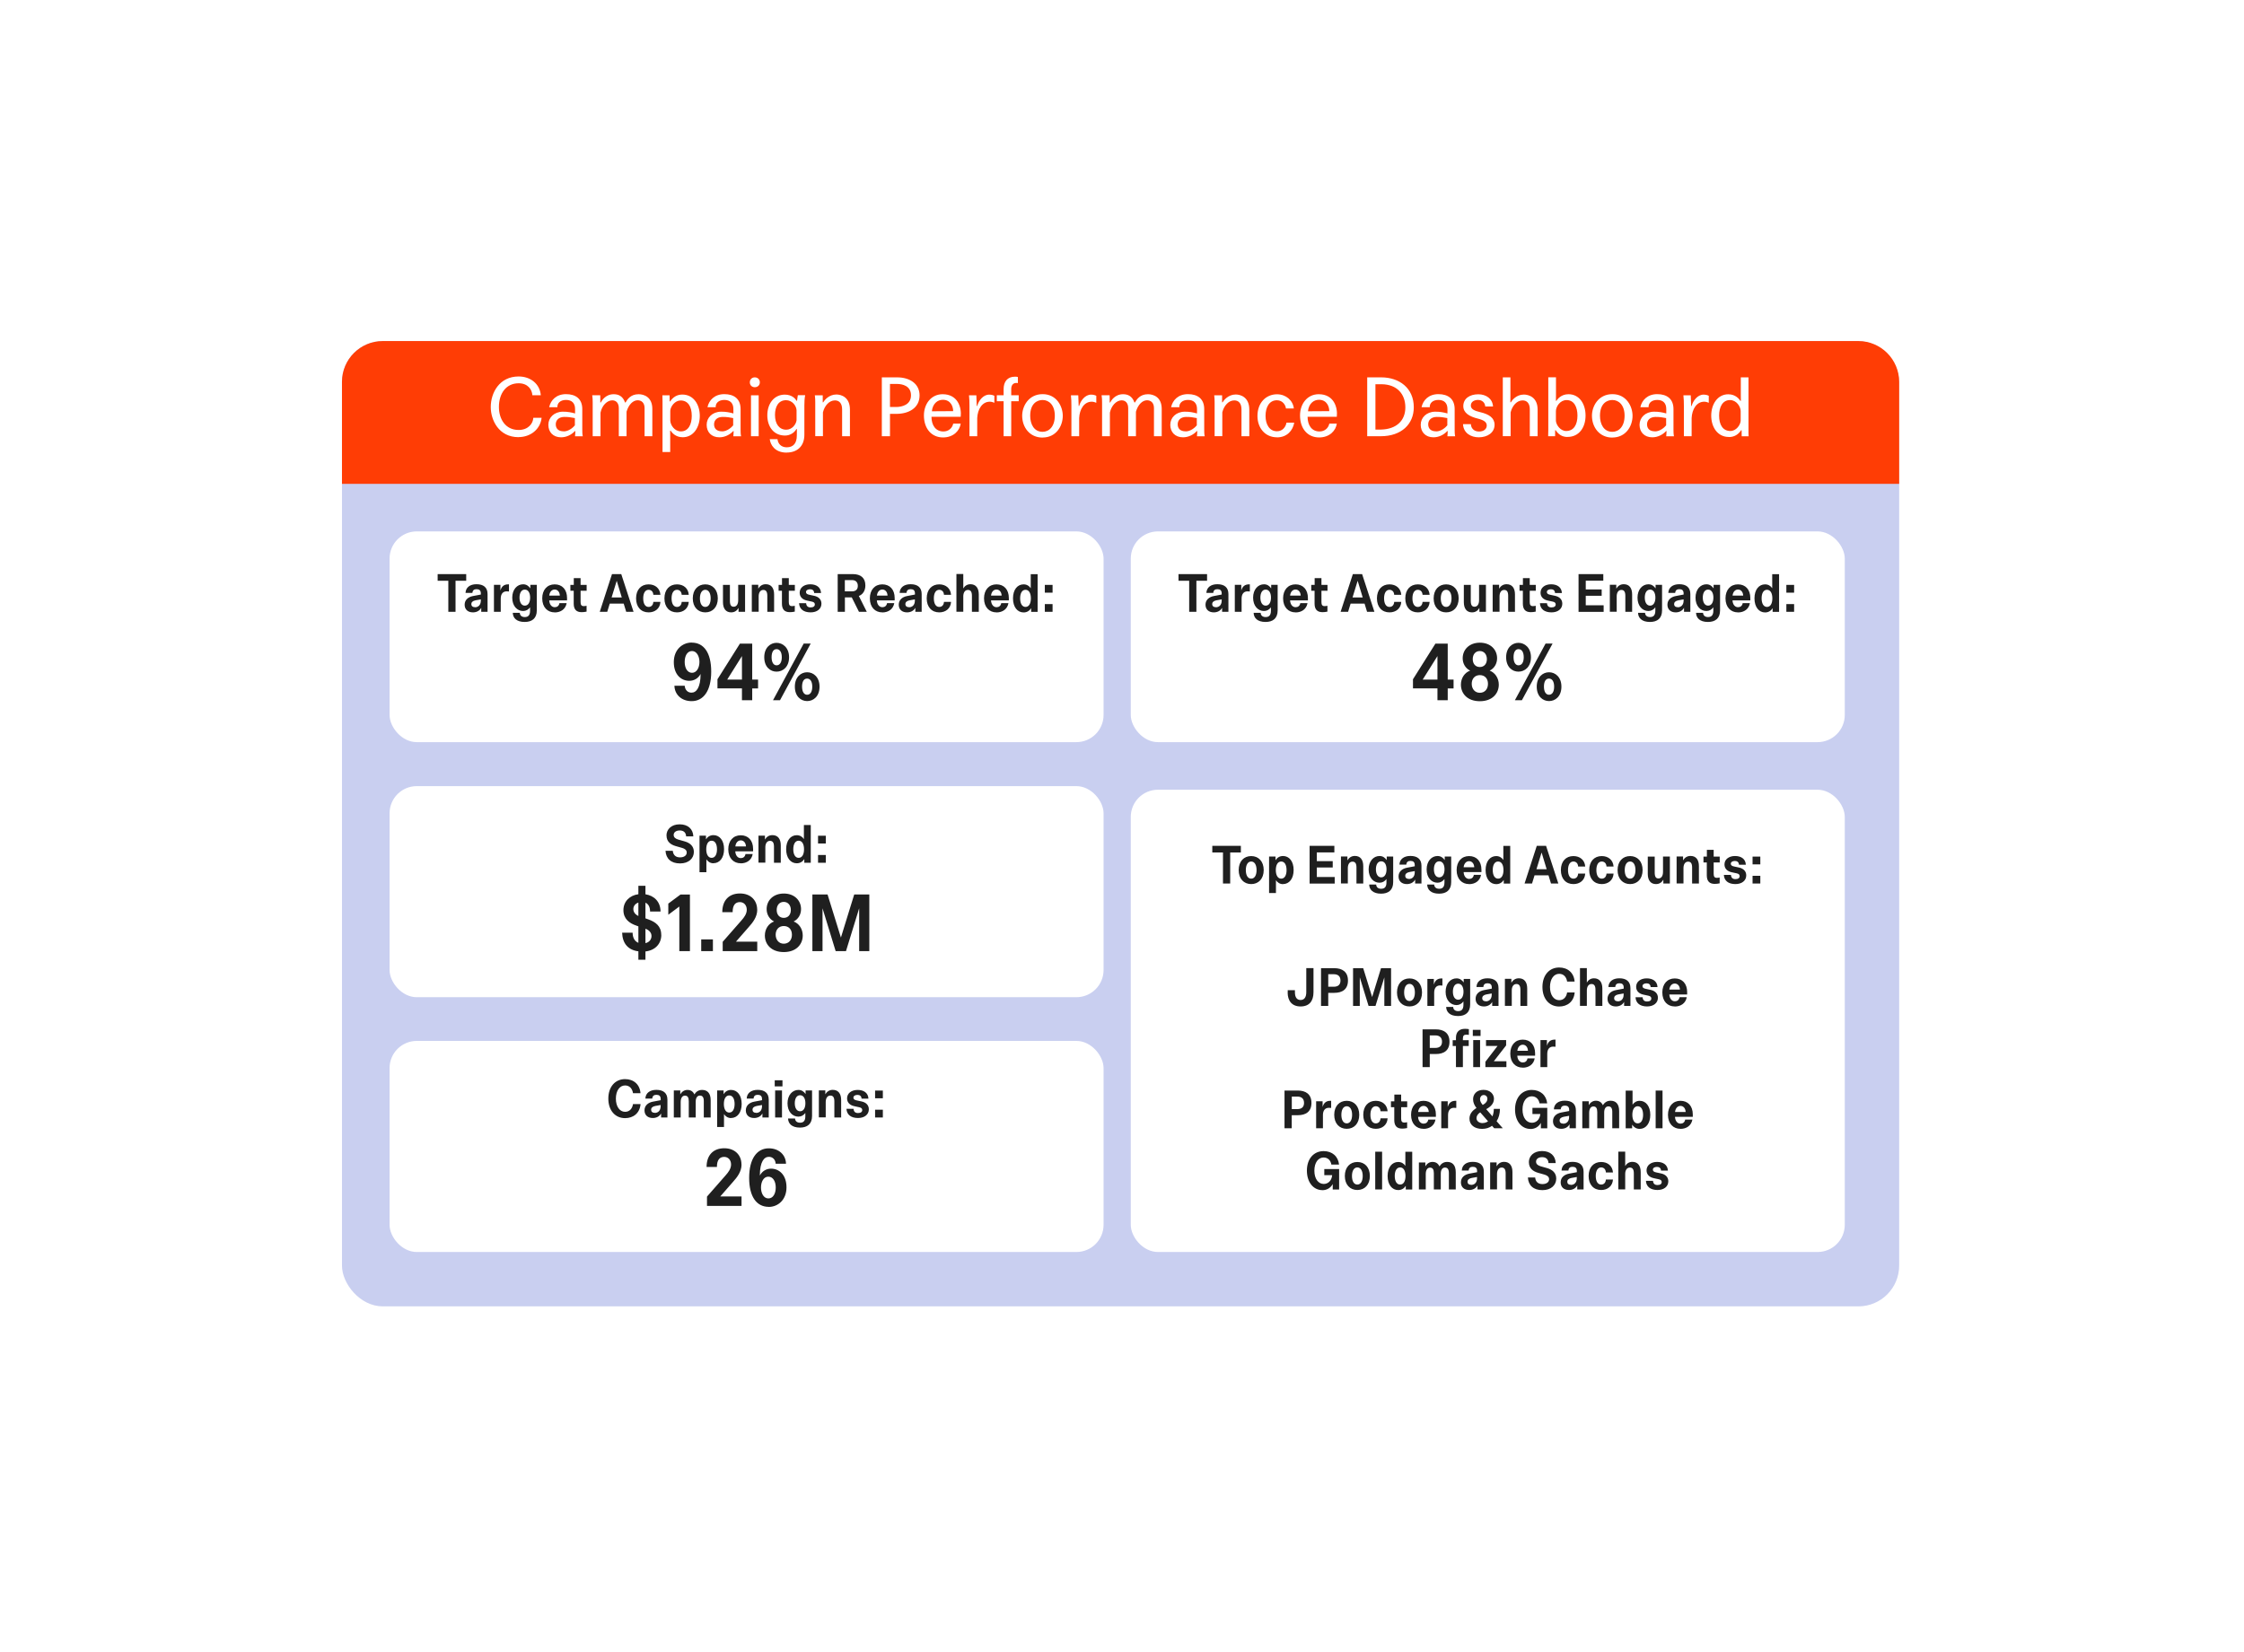 <?xml version="1.0" encoding="UTF-8"?>
<svg id="Layer_1" data-name="Layer 1" xmlns="http://www.w3.org/2000/svg" xmlns:xlink="http://www.w3.org/1999/xlink" viewBox="0 0 330 243">
  <defs>
    <style>
      .cls-1, .cls-2 {
        fill: #fff;
      }

      .cls-3 {
        fill: #c9cff0;
      }

      .cls-4 {
        fill: #1f1f1f;
      }

      .cls-2 {
        filter: url(#drop-shadow-1);
      }

      .cls-5 {
        fill: #ff3d05;
      }
    </style>
    <filter id="drop-shadow-1" x="0" y="0" width="330" height="243" filterUnits="userSpaceOnUse">
      <feOffset dx="0" dy="0"/>
      <feGaussianBlur result="blur" stdDeviation="10"/>
      <feFlood flood-color="#000" flood-opacity=".15"/>
      <feComposite in2="blur" operator="in"/>
      <feComposite in="SourceGraphic"/>
    </filter>
  </defs>
  <path class="cls-2" d="M30.29,46.17c0-8.84,7.16-16,16-16h237c8.84,0,16,7.16,16,16v150c0,8.84-7.16,16-16,16H46.29c-8.84,0-16-7.16-16-16V46.17Z"/>
  <rect class="cls-3" x="50.29" y="50.17" width="229" height="142" rx="6" ry="6"/>
  <path class="cls-5" d="M50.29,56.17c0-3.31,2.69-6,6-6h217c3.31,0,6,2.69,6,6v15H50.29v-15Z"/>
  <rect class="cls-1" x="57.29" y="78.17" width="105" height="31" rx="4" ry="4"/>
  <path class="cls-4" d="M68.56,84.45v.98h-1.57v4.57h-1.06v-4.57h-1.57v-.98h4.19ZM71.7,90h-.93v-.59c-.26.48-.74.67-1.22.67-.74,0-1.22-.42-1.22-1.13s.54-1.14,1.22-1.27l1.16-.22v-.17c0-.46-.24-.62-.64-.62-.36,0-.57.17-.6.55h-1.01c.03-.81.66-1.28,1.61-1.28,1.02,0,1.63.46,1.63,1.45v2.6ZM69.85,89.33c.45,0,.86-.3.86-.98v-.18l-.79.14c-.42.08-.61.3-.61.55,0,.28.2.46.54.46ZM73.65,90h-1.01v-3.97h.95v.84c.19-.66.58-.91,1.15-.91h.11v1.05c-.12-.02-.22-.02-.35-.02-.53,0-.86.38-.86,1.06v1.94ZM76.94,89.88c-.9,0-1.61-.75-1.61-1.96s.72-1.97,1.6-1.97c.49,0,.81.25,1.06.6v-.52h.95v3.76c0,1.17-.7,1.7-1.78,1.7-1.21,0-1.73-.6-1.75-1.34h1.03c.02.41.31.62.73.62.46,0,.78-.22.78-.93v-.5c-.25.34-.6.54-1.02.54ZM77.18,89.09c.52,0,.78-.51.78-1.18s-.26-1.18-.78-1.18-.78.51-.78,1.18.27,1.18.78,1.18ZM81.56,90.08c-1.02,0-1.82-.73-1.82-2.06,0-1.25.73-2.06,1.83-2.06s1.82.75,1.82,2.02c0,.03,0,.21,0,.34h-2.62c.03.58.34,1,.81,1,.34,0,.62-.18.69-.6h1.06c-.15.88-.86,1.37-1.76,1.37ZM81.57,86.72c-.42,0-.74.34-.8.89h1.56c-.02-.54-.34-.89-.76-.89ZM85.52,90.05c-.75,0-1.15-.4-1.15-1.25v-1.9h-.49v-.86h.5v-1h1v1h.89v.86h-.89v1.66c0,.41.12.6.46.6.14,0,.3-.02.42-.05v.86c-.23.06-.54.08-.74.08ZM92.09,90l-.37-1.21h-2.05l-.37,1.21h-1.1l1.8-5.55h1.36l1.81,5.55h-1.09ZM90.69,85.45l-.75,2.44h1.5l-.74-2.44ZM95.38,90.08c-1.1,0-1.84-.78-1.84-2.06s.74-2.06,1.84-2.06c.96,0,1.67.57,1.74,1.54h-1.04c-.03-.51-.34-.74-.7-.74-.49,0-.79.47-.79,1.26s.3,1.26.79,1.26c.36,0,.66-.22.7-.74h1.04c-.06.97-.78,1.54-1.74,1.54ZM99.55,90.08c-1.1,0-1.84-.78-1.84-2.06s.74-2.06,1.84-2.06c.96,0,1.67.57,1.74,1.54h-1.04c-.03-.51-.34-.74-.7-.74-.49,0-.79.47-.79,1.26s.3,1.26.79,1.26c.36,0,.66-.22.7-.74h1.04c-.06.97-.78,1.54-1.74,1.54ZM103.72,90.08c-1.08,0-1.84-.78-1.84-2.06s.76-2.06,1.84-2.06,1.84.78,1.84,2.06-.76,2.06-1.84,2.06ZM103.72,89.28c.51,0,.79-.52.79-1.26s-.28-1.26-.79-1.26-.79.52-.79,1.26.27,1.26.79,1.26ZM109.57,90h-.96v-.57c-.22.38-.56.65-1.09.65-.79,0-1.2-.58-1.2-1.5v-2.54h1.02v2.34c0,.63.18.87.55.87.46,0,.67-.42.67-.97v-2.25h1.01v3.97ZM113.85,90h-1.01v-2.36c0-.61-.2-.86-.59-.86-.46,0-.68.43-.68.94v2.27h-1.01v-3.97h.95v.57c.23-.38.58-.65,1.1-.65.82,0,1.23.58,1.23,1.5v2.54ZM116.14,90.05c-.75,0-1.15-.4-1.15-1.25v-1.9h-.49v-.86h.5v-1h1v1h.89v.86h-.89v1.66c0,.41.12.6.46.6.14,0,.3-.02.42-.05v.86c-.23.06-.54.08-.74.08ZM119.21,90.08c-1.06,0-1.66-.51-1.7-1.35h1.04c.03.41.24.62.66.62s.62-.18.62-.44c0-.22-.14-.35-.43-.41l-.74-.16c-.65-.14-1.06-.54-1.06-1.15,0-.76.66-1.24,1.55-1.24s1.55.42,1.59,1.28h-1.01c-.02-.38-.26-.55-.59-.55-.38,0-.61.17-.61.41,0,.22.17.34.48.4l.74.16c.64.14,1.05.54,1.05,1.15,0,.78-.65,1.28-1.59,1.28ZM123.19,90v-5.55h2.21c1.2,0,1.86.58,1.86,1.67,0,.78-.39,1.34-.96,1.55l1.17,2.33h-1.15l-1.06-2.12h-1.01v2.12h-1.06ZM126.15,86.19c0-.57-.33-.86-.87-.86h-1.04v1.66h1.04c.54,0,.87-.25.87-.81ZM129.74,90.08c-1.02,0-1.82-.73-1.82-2.06,0-1.25.73-2.06,1.83-2.06s1.82.75,1.82,2.02c0,.03,0,.21,0,.34h-2.62c.03.58.34,1,.81,1,.34,0,.62-.18.69-.6h1.06c-.15.88-.86,1.37-1.76,1.37ZM129.76,86.72c-.42,0-.74.34-.8.89h1.56c-.02-.54-.34-.89-.76-.89ZM135.54,90h-.93v-.59c-.26.48-.74.67-1.22.67-.74,0-1.22-.42-1.22-1.13s.54-1.14,1.22-1.27l1.16-.22v-.17c0-.46-.24-.62-.64-.62-.36,0-.57.17-.6.55h-1.01c.03-.81.66-1.28,1.61-1.28,1.02,0,1.63.46,1.63,1.45v2.6ZM133.68,89.33c.45,0,.86-.3.86-.98v-.18l-.79.14c-.42.08-.61.3-.61.55,0,.28.2.46.54.46ZM138.12,90.08c-1.1,0-1.84-.78-1.84-2.06s.74-2.06,1.84-2.06c.96,0,1.67.57,1.74,1.54h-1.04c-.03-.51-.34-.74-.7-.74-.49,0-.79.47-.79,1.26s.3,1.26.79,1.26c.36,0,.66-.22.7-.74h1.04c-.06.97-.78,1.54-1.74,1.54ZM143.94,90h-1.01v-2.36c0-.61-.2-.86-.59-.86-.46,0-.68.43-.68.94v2.27h-1.01v-5.55h1.01v2.12c.22-.38.58-.62,1.05-.62.81,0,1.23.58,1.23,1.5v2.54ZM146.53,90.08c-1.02,0-1.82-.73-1.82-2.06,0-1.25.73-2.06,1.83-2.06s1.82.75,1.82,2.02c0,.03,0,.21,0,.34h-2.62c.03.58.34,1,.81,1,.34,0,.62-.18.69-.6h1.06c-.15.88-.86,1.37-1.76,1.37ZM146.54,86.72c-.42,0-.74.34-.8.89h1.56c-.02-.54-.34-.89-.76-.89ZM150.53,90.09c-.9,0-1.56-.78-1.56-2.07s.66-2.06,1.56-2.06c.46,0,.82.22,1.05.57v-2.07h1.01v5.55h-.95v-.54c-.24.37-.61.62-1.1.62ZM150.81,89.28c.52,0,.79-.52.79-1.26s-.27-1.26-.79-1.26-.79.52-.79,1.26.28,1.26.79,1.26ZM153.65,90v-1.14h1.14v1.14h-1.14ZM153.65,87.18v-1.14h1.14v1.14h-1.14ZM101.72,94.53c1.78,0,2.87,1.48,2.87,4.27s-1.12,4.34-2.88,4.34c-1.49,0-2.5-.97-2.53-2.27h1.51c.05.65.47,1.02,1,1.02.72,0,1.33-.74,1.34-2.75-.35.66-.98,1.01-1.66,1.01-1.2,0-2.28-.91-2.28-2.75s1.26-2.88,2.63-2.88ZM101.77,95.77c-.71,0-1.08.72-1.08,1.6s.38,1.6,1.08,1.6,1.09-.78,1.09-1.6-.4-1.6-1.09-1.6ZM110.62,103h-1.51v-1.74h-3.6v-1.34l3.3-5.24h1.81v5.29h.86v1.3h-.86v1.74ZM109.11,99.97v-3.46l-2.17,3.46h2.17ZM114.71,103h-1.03l4.51-8.33h1.03l-4.51,8.33ZM113.47,96.68c0,.74.28,1.19.73,1.19.48,0,.77-.44.77-1.19s-.29-1.19-.77-1.19-.73.46-.73,1.19ZM116.04,96.68c0,1.43-.91,2.12-1.84,2.12s-1.81-.7-1.81-2.12.91-2.12,1.81-2.12,1.84.7,1.84,2.12ZM117.95,101.01c0,.74.29,1.19.74,1.19.48,0,.76-.44.76-1.19s-.28-1.19-.76-1.19-.74.44-.74,1.19ZM120.52,101.01c0,1.43-.9,2.12-1.82,2.12s-1.81-.7-1.81-2.12.9-2.12,1.81-2.12,1.82.7,1.82,2.12Z"/>
  <rect class="cls-1" x="166.29" y="78.17" width="105" height="31" rx="4" ry="4"/>
  <path class="cls-4" d="M177.51,84.45v.98h-1.57v4.57h-1.06v-4.57h-1.57v-.98h4.19ZM180.65,90h-.93v-.59c-.26.48-.74.67-1.22.67-.74,0-1.22-.42-1.22-1.13s.54-1.14,1.22-1.27l1.16-.22v-.17c0-.46-.24-.62-.64-.62-.36,0-.57.17-.6.55h-1.01c.03-.81.66-1.28,1.61-1.28,1.02,0,1.63.46,1.63,1.45v2.6ZM178.8,89.33c.45,0,.86-.3.86-.98v-.18l-.79.14c-.42.08-.61.3-.61.55,0,.28.2.46.54.46ZM182.6,90h-1.01v-3.97h.95v.84c.19-.66.58-.91,1.15-.91h.11v1.05c-.12-.02-.22-.02-.35-.02-.53,0-.86.38-.86,1.06v1.94ZM185.89,89.88c-.9,0-1.61-.75-1.61-1.96s.72-1.97,1.6-1.97c.49,0,.81.25,1.06.6v-.52h.95v3.76c0,1.17-.7,1.7-1.78,1.7-1.21,0-1.73-.6-1.75-1.34h1.03c.02.41.31.62.73.62.46,0,.78-.22.78-.93v-.5c-.25.34-.6.54-1.02.54ZM186.13,89.09c.52,0,.78-.51.78-1.18s-.26-1.18-.78-1.18-.78.51-.78,1.18.27,1.18.78,1.18ZM190.51,90.08c-1.02,0-1.82-.73-1.82-2.06,0-1.25.73-2.06,1.83-2.06s1.82.75,1.82,2.02c0,.03,0,.21,0,.34h-2.62c.03.58.34,1,.81,1,.34,0,.62-.18.69-.6h1.06c-.15.88-.86,1.37-1.76,1.37ZM190.52,86.72c-.42,0-.74.34-.8.89h1.56c-.02-.54-.34-.89-.76-.89ZM194.47,90.05c-.75,0-1.15-.4-1.15-1.25v-1.9h-.49v-.86h.5v-1h1v1h.89v.86h-.89v1.66c0,.41.12.6.46.6.14,0,.3-.02.42-.05v.86c-.23.06-.54.08-.74.08ZM201.04,90l-.37-1.21h-2.05l-.37,1.21h-1.1l1.8-5.55h1.36l1.81,5.55h-1.09ZM199.65,85.45l-.75,2.44h1.5l-.74-2.44ZM204.33,90.08c-1.1,0-1.84-.78-1.84-2.06s.74-2.06,1.84-2.06c.96,0,1.67.57,1.74,1.54h-1.04c-.03-.51-.34-.74-.7-.74-.49,0-.79.47-.79,1.26s.3,1.26.79,1.26c.36,0,.66-.22.7-.74h1.04c-.06.97-.78,1.54-1.74,1.54ZM208.5,90.08c-1.1,0-1.84-.78-1.84-2.06s.74-2.06,1.84-2.06c.96,0,1.67.57,1.74,1.54h-1.04c-.03-.51-.34-.74-.7-.74-.49,0-.79.47-.79,1.26s.3,1.26.79,1.26c.36,0,.66-.22.7-.74h1.04c-.06.97-.78,1.54-1.74,1.54ZM212.67,90.08c-1.08,0-1.84-.78-1.84-2.06s.76-2.06,1.84-2.06,1.84.78,1.84,2.06-.76,2.06-1.84,2.06ZM212.67,89.28c.51,0,.79-.52.79-1.26s-.28-1.26-.79-1.26-.79.52-.79,1.26.27,1.26.79,1.26ZM218.52,90h-.96v-.57c-.22.38-.56.65-1.09.65-.79,0-1.2-.58-1.2-1.5v-2.54h1.02v2.34c0,.63.18.87.55.87.46,0,.67-.42.67-.97v-2.25h1.01v3.97ZM222.8,90h-1.01v-2.36c0-.61-.2-.86-.59-.86-.46,0-.68.43-.68.94v2.27h-1.01v-3.97h.95v.57c.23-.38.58-.65,1.1-.65.82,0,1.23.58,1.23,1.5v2.54ZM225.1,90.05c-.75,0-1.15-.4-1.15-1.25v-1.9h-.49v-.86h.5v-1h1v1h.89v.86h-.89v1.66c0,.41.12.6.46.6.14,0,.3-.02.42-.05v.86c-.23.06-.54.08-.74.08ZM228.16,90.08c-1.06,0-1.66-.51-1.7-1.35h1.04c.03.41.24.62.66.62s.62-.18.62-.44c0-.22-.14-.35-.43-.41l-.74-.16c-.65-.14-1.06-.54-1.06-1.15,0-.76.66-1.24,1.55-1.24s1.55.42,1.59,1.28h-1.01c-.02-.38-.26-.55-.59-.55-.38,0-.61.17-.61.41,0,.22.17.34.48.4l.74.16c.64.14,1.05.54,1.05,1.15,0,.78-.65,1.28-1.59,1.28ZM232.14,90v-5.55h3.64v.97h-2.58v1.29h2.34v.93h-2.34v1.4h2.63v.97h-3.69ZM240.03,90h-1.01v-2.36c0-.61-.2-.86-.59-.86-.46,0-.68.43-.68.94v2.27h-1.01v-3.97h.95v.57c.23-.38.58-.65,1.1-.65.82,0,1.23.58,1.23,1.5v2.54ZM242.42,89.88c-.9,0-1.61-.75-1.61-1.96s.72-1.97,1.6-1.97c.49,0,.81.25,1.06.6v-.52h.95v3.76c0,1.17-.7,1.7-1.78,1.7-1.21,0-1.73-.6-1.75-1.34h1.03c.02.41.31.62.73.62.46,0,.78-.22.78-.93v-.5c-.25.34-.6.54-1.02.54ZM242.66,89.09c.52,0,.78-.51.78-1.18s-.26-1.18-.78-1.18-.78.51-.78,1.18.27,1.18.78,1.18ZM248.58,90h-.93v-.59c-.26.48-.74.67-1.22.67-.74,0-1.22-.42-1.22-1.13s.54-1.14,1.22-1.27l1.16-.22v-.17c0-.46-.24-.62-.64-.62-.36,0-.57.17-.6.55h-1.01c.03-.81.66-1.28,1.61-1.28,1.02,0,1.63.46,1.63,1.45v2.6ZM246.73,89.33c.45,0,.86-.3.86-.98v-.18l-.79.14c-.42.08-.61.3-.61.55,0,.28.2.46.54.46ZM250.95,89.88c-.9,0-1.61-.75-1.61-1.96s.72-1.97,1.6-1.97c.49,0,.81.25,1.06.6v-.52h.95v3.76c0,1.17-.7,1.7-1.78,1.7-1.21,0-1.73-.6-1.75-1.34h1.03c.02.41.31.62.73.62.46,0,.78-.22.78-.93v-.5c-.25.34-.6.54-1.02.54ZM251.19,89.09c.52,0,.78-.51.78-1.18s-.26-1.18-.78-1.18-.78.51-.78,1.18.27,1.18.78,1.18ZM255.57,90.08c-1.02,0-1.82-.73-1.82-2.06,0-1.25.73-2.06,1.83-2.06s1.82.75,1.82,2.02c0,.03,0,.21,0,.34h-2.62c.03.58.34,1,.81,1,.34,0,.62-.18.69-.6h1.06c-.15.88-.86,1.37-1.76,1.37ZM255.59,86.72c-.42,0-.74.34-.8.89h1.56c-.02-.54-.34-.89-.76-.89ZM259.57,90.09c-.9,0-1.56-.78-1.56-2.07s.66-2.06,1.56-2.06c.46,0,.82.22,1.05.57v-2.07h1.01v5.55h-.95v-.54c-.24.37-.61.62-1.1.62ZM259.85,89.28c.52,0,.79-.52.79-1.26s-.27-1.26-.79-1.26-.79.52-.79,1.26.28,1.26.79,1.26ZM262.7,90v-1.14h1.14v1.14h-1.14ZM262.7,87.18v-1.14h1.14v1.14h-1.14ZM212.9,103h-1.51v-1.74h-3.6v-1.34l3.3-5.24h1.81v5.29h.86v1.3h-.86v1.74ZM211.39,99.97v-3.46l-2.17,3.46h2.17ZM217.62,101.91c.74,0,1.2-.55,1.2-1.32s-.46-1.28-1.2-1.28-1.19.54-1.19,1.28.46,1.32,1.19,1.32ZM217.62,98.12c.64,0,1.04-.47,1.04-1.16s-.41-1.19-1.04-1.19-1.04.48-1.04,1.19.42,1.16,1.04,1.16ZM217.62,103.15c-1.8,0-2.78-1.1-2.78-2.44,0-.97.56-1.78,1.36-2.06-.67-.32-1.1-1.01-1.1-1.82,0-1.26.96-2.29,2.53-2.29s2.53,1.03,2.53,2.29c0,.82-.43,1.5-1.09,1.82.78.29,1.34,1.09,1.34,2.06,0,1.33-.98,2.44-2.78,2.44ZM223.81,103h-1.03l4.51-8.33h1.03l-4.51,8.33ZM222.58,96.68c0,.74.28,1.19.73,1.19.48,0,.77-.44.77-1.19s-.29-1.19-.77-1.19-.73.46-.73,1.19ZM225.14,96.68c0,1.43-.91,2.12-1.84,2.12s-1.81-.7-1.81-2.12.91-2.12,1.81-2.12,1.84.7,1.84,2.12ZM227.05,101.01c0,.74.29,1.19.74,1.19.48,0,.76-.44.76-1.19s-.28-1.19-.76-1.19-.74.44-.74,1.19ZM229.62,101.01c0,1.43-.9,2.12-1.82,2.12s-1.81-.7-1.81-2.12.9-2.12,1.81-2.12,1.82.7,1.82,2.12Z"/>
  <rect class="cls-1" x="166.29" y="116.17" width="105" height="68" rx="4" ry="4"/>
  <path class="cls-4" d="M182.48,124.42v.98h-1.57v4.57h-1.06v-4.57h-1.57v-.98h4.19ZM184,130.05c-1.08,0-1.84-.78-1.84-2.06s.76-2.06,1.84-2.06,1.84.78,1.84,2.06-.76,2.06-1.84,2.06ZM184,129.25c.51,0,.79-.52.79-1.26s-.28-1.26-.79-1.26-.79.52-.79,1.26.27,1.26.79,1.26ZM188.69,130.06c-.46,0-.82-.23-1.05-.58v1.89h-1.01v-5.37h.95v.54c.24-.38.61-.62,1.1-.62.9,0,1.56.77,1.56,2.06s-.66,2.07-1.56,2.07ZM188.41,129.25c.52,0,.79-.52.79-1.26s-.27-1.26-.79-1.26-.79.52-.79,1.26.28,1.26.79,1.26ZM192.59,129.97v-5.55h3.64v.97h-2.58v1.29h2.34v.93h-2.34v1.4h2.63v.97h-3.69ZM200.49,129.97h-1.01v-2.36c0-.61-.2-.86-.59-.86-.46,0-.68.43-.68.94v2.27h-1.01v-3.97h.95v.57c.23-.38.58-.65,1.1-.65.82,0,1.23.58,1.23,1.5v2.54ZM202.88,129.85c-.9,0-1.61-.75-1.61-1.96s.72-1.97,1.6-1.97c.49,0,.81.25,1.06.6v-.52h.95v3.76c0,1.17-.7,1.7-1.78,1.7-1.21,0-1.73-.6-1.75-1.34h1.03c.02.41.31.62.73.62.46,0,.78-.22.78-.93v-.5c-.25.34-.6.54-1.02.54ZM203.12,129.06c.52,0,.78-.51.78-1.18s-.26-1.18-.78-1.18-.78.51-.78,1.18.27,1.18.78,1.18ZM209.04,129.97h-.93v-.59c-.26.48-.74.67-1.22.67-.74,0-1.22-.42-1.22-1.13s.54-1.14,1.22-1.27l1.16-.22v-.17c0-.46-.24-.62-.64-.62-.36,0-.57.17-.6.55h-1.01c.03-.81.66-1.28,1.61-1.28,1.02,0,1.63.46,1.63,1.45v2.6ZM207.19,129.3c.45,0,.86-.3.86-.98v-.18l-.79.14c-.42.08-.61.3-.61.55,0,.28.2.46.54.46ZM211.41,129.85c-.9,0-1.61-.75-1.61-1.96s.72-1.97,1.6-1.97c.49,0,.81.25,1.06.6v-.52h.95v3.76c0,1.17-.7,1.7-1.78,1.7-1.21,0-1.73-.6-1.75-1.34h1.03c.02.41.31.62.73.62.46,0,.78-.22.78-.93v-.5c-.25.34-.6.54-1.02.54ZM211.65,129.06c.52,0,.78-.51.78-1.18s-.26-1.18-.78-1.18-.78.51-.78,1.18.27,1.18.78,1.18ZM216.03,130.05c-1.02,0-1.82-.73-1.82-2.06,0-1.25.73-2.06,1.83-2.06s1.82.75,1.82,2.02c0,.03,0,.21,0,.34h-2.62c.03.58.34,1,.81,1,.34,0,.62-.18.69-.6h1.06c-.15.88-.86,1.37-1.76,1.37ZM216.04,126.68c-.42,0-.74.34-.8.89h1.56c-.02-.54-.34-.89-.76-.89ZM220.03,130.06c-.9,0-1.56-.78-1.56-2.07s.66-2.06,1.56-2.06c.46,0,.82.22,1.05.57v-2.07h1.01v5.55h-.95v-.54c-.24.37-.61.62-1.1.62ZM220.31,129.25c.52,0,.79-.52.79-1.26s-.27-1.26-.79-1.26-.79.52-.79,1.26.28,1.26.79,1.26ZM228.09,129.97l-.37-1.21h-2.05l-.37,1.21h-1.1l1.8-5.55h1.36l1.81,5.55h-1.09ZM226.7,125.42l-.75,2.44h1.5l-.74-2.44ZM231.38,130.05c-1.1,0-1.84-.78-1.84-2.06s.74-2.06,1.84-2.06c.96,0,1.67.57,1.74,1.54h-1.04c-.03-.51-.34-.74-.7-.74-.49,0-.79.47-.79,1.26s.3,1.26.79,1.26c.36,0,.66-.22.7-.74h1.04c-.06.97-.78,1.54-1.74,1.54ZM235.55,130.05c-1.1,0-1.84-.78-1.84-2.06s.74-2.06,1.84-2.06c.96,0,1.67.57,1.74,1.54h-1.04c-.03-.51-.34-.74-.7-.74-.49,0-.79.47-.79,1.26s.3,1.26.79,1.26c.36,0,.66-.22.7-.74h1.04c-.06.97-.78,1.54-1.74,1.54ZM239.72,130.05c-1.08,0-1.84-.78-1.84-2.06s.76-2.06,1.84-2.06,1.84.78,1.84,2.06-.76,2.06-1.84,2.06ZM239.72,129.25c.51,0,.79-.52.79-1.26s-.28-1.26-.79-1.26-.79.52-.79,1.26.27,1.26.79,1.26ZM245.57,129.97h-.96v-.57c-.22.38-.56.65-1.09.65-.79,0-1.2-.58-1.2-1.5v-2.54h1.02v2.34c0,.63.18.87.55.87.46,0,.67-.42.67-.97v-2.25h1.01v3.97ZM249.85,129.97h-1.01v-2.36c0-.61-.2-.86-.59-.86-.46,0-.68.43-.68.94v2.27h-1.01v-3.97h.95v.57c.23-.38.58-.65,1.1-.65.82,0,1.23.58,1.23,1.5v2.54ZM252.15,130.02c-.75,0-1.15-.4-1.15-1.25v-1.9h-.49v-.86h.5v-1h1v1h.89v.86h-.89v1.66c0,.41.12.6.46.6.14,0,.3-.02.42-.05v.86c-.23.06-.54.08-.74.08ZM255.21,130.05c-1.06,0-1.66-.51-1.7-1.35h1.04c.03.41.24.62.66.62s.62-.18.62-.44c0-.22-.14-.35-.43-.41l-.74-.16c-.65-.14-1.06-.54-1.06-1.15,0-.76.66-1.24,1.55-1.24s1.55.42,1.59,1.28h-1.01c-.02-.38-.26-.55-.59-.55-.38,0-.61.17-.61.41,0,.22.17.34.48.4l.74.16c.64.14,1.05.54,1.05,1.15,0,.78-.65,1.28-1.59,1.28ZM257.73,129.97v-1.14h1.14v1.14h-1.14ZM257.73,127.15v-1.14h1.14v1.14h-1.14ZM189.37,146v-.34h1.06v.3c0,.76.3,1.14.83,1.14s.84-.38.84-1.15v-3.54h1.06v3.54c0,1.29-.6,2.1-1.9,2.1s-1.9-.86-1.9-2.06ZM198.23,144.24c0,1.29-.83,1.81-2.02,1.81h-.88v1.92h-1.06v-5.55h1.94c1.18,0,2.02.53,2.02,1.82ZM197.13,144.24c0-.63-.37-.93-.98-.93h-.82v1.84h.82c.61,0,.98-.29.98-.91ZM201.79,146.65l1.3-4.23h1.48v5.55h-.99v-4.2l-1.3,4.2h-1.02l-1.29-4.2v4.2h-.99v-5.55h1.49l1.31,4.23ZM207.28,148.05c-1.08,0-1.84-.78-1.84-2.06s.76-2.06,1.84-2.06,1.84.78,1.84,2.06-.76,2.06-1.84,2.06ZM207.28,147.25c.51,0,.79-.52.79-1.26s-.28-1.26-.79-1.26-.79.52-.79,1.26.27,1.26.79,1.26ZM210.92,147.97h-1.01v-3.97h.95v.84c.19-.66.58-.91,1.15-.91h.11v1.05c-.12-.02-.22-.02-.35-.02-.53,0-.86.38-.86,1.06v1.94ZM214.2,147.85c-.9,0-1.61-.75-1.61-1.96s.72-1.97,1.6-1.97c.49,0,.81.25,1.06.6v-.52h.95v3.76c0,1.17-.7,1.7-1.78,1.7-1.21,0-1.73-.6-1.75-1.34h1.03c.02.41.31.62.73.62.46,0,.78-.22.78-.93v-.5c-.25.34-.6.54-1.02.54ZM214.44,147.06c.52,0,.78-.51.78-1.18s-.26-1.18-.78-1.18-.78.51-.78,1.18.27,1.18.78,1.18ZM220.37,147.97h-.93v-.59c-.26.48-.74.67-1.22.67-.74,0-1.22-.42-1.22-1.13s.54-1.14,1.22-1.27l1.16-.22v-.17c0-.46-.24-.62-.64-.62-.36,0-.57.17-.6.55h-1.01c.03-.81.66-1.28,1.61-1.28,1.02,0,1.63.46,1.63,1.45v2.6ZM218.51,147.3c.45,0,.86-.3.86-.98v-.18l-.79.14c-.42.08-.61.3-.61.55,0,.28.2.46.54.46ZM224.6,147.97h-1.01v-2.36c0-.61-.2-.86-.59-.86-.46,0-.68.43-.68.94v2.27h-1.01v-3.97h.95v.57c.23-.38.58-.65,1.1-.65.82,0,1.23.58,1.23,1.5v2.54ZM227.94,145.19c0,1.18.57,1.94,1.35,1.94.65,0,1.06-.45,1.17-1.14h1.11c-.11,1.33-1.05,2.07-2.28,2.07-1.46,0-2.46-1.14-2.46-2.87s1-2.87,2.46-2.87c1.29,0,2.18.81,2.27,2.07h-1.1c-.11-.69-.52-1.14-1.17-1.14-.78,0-1.35.76-1.35,1.94ZM235.64,147.97h-1.01v-2.36c0-.61-.2-.86-.59-.86-.46,0-.68.43-.68.94v2.27h-1.01v-5.55h1.01v2.12c.22-.38.58-.62,1.05-.62.81,0,1.23.58,1.23,1.5v2.54ZM239.77,147.97h-.93v-.59c-.26.48-.74.67-1.22.67-.74,0-1.22-.42-1.22-1.13s.54-1.14,1.22-1.27l1.16-.22v-.17c0-.46-.24-.62-.64-.62-.36,0-.57.17-.6.55h-1.01c.03-.81.66-1.28,1.61-1.28,1.02,0,1.63.46,1.63,1.45v2.6ZM237.91,147.3c.45,0,.86-.3.86-.98v-.18l-.79.14c-.42.08-.61.3-.61.55,0,.28.2.46.54.46ZM242.22,148.05c-1.06,0-1.66-.51-1.7-1.35h1.04c.03.41.24.62.66.62s.62-.18.62-.44c0-.22-.14-.35-.43-.41l-.74-.16c-.65-.14-1.06-.54-1.06-1.15,0-.76.66-1.24,1.55-1.24s1.55.42,1.59,1.28h-1.01c-.02-.38-.26-.55-.59-.55-.38,0-.61.17-.61.41,0,.22.17.34.48.4l.74.16c.64.14,1.05.54,1.05,1.15,0,.78-.65,1.28-1.59,1.28ZM246.28,148.05c-1.02,0-1.82-.73-1.82-2.06,0-1.25.73-2.06,1.83-2.06s1.82.75,1.82,2.02c0,.03,0,.21,0,.34h-2.62c.03.58.34,1,.81,1,.34,0,.62-.18.69-.6h1.06c-.15.88-.86,1.37-1.76,1.37ZM246.29,144.68c-.42,0-.74.34-.8.89h1.56c-.02-.54-.34-.89-.76-.89ZM213.16,153.24c0,1.29-.83,1.81-2.02,1.81h-.88v1.92h-1.06v-5.55h1.94c1.18,0,2.02.53,2.02,1.82ZM212.06,153.24c0-.63-.37-.93-.98-.93h-.82v1.84h.82c.61,0,.98-.29.98-.91ZM217.66,156.97h-1.01v-3.97h1.01v3.97ZM217.73,152.39h-1.14v-.9h1.14v.9ZM215.99,153.87h-.86v3.1h-1.02v-3.1h-.48v-.86h.48v-.34c0-.93.54-1.33,1.34-1.33.21,0,.38.02.56.05v.84c-.1-.02-.25-.03-.35-.03-.37,0-.53.14-.53.58v.23h.86v.86ZM221.53,156.97h-3.09v-.78l1.79-2.33h-1.7v-.86h2.96v.78l-1.81,2.33h1.85v.86ZM223.92,157.05c-1.02,0-1.82-.73-1.82-2.06,0-1.25.73-2.06,1.83-2.06s1.82.75,1.82,2.02c0,.03,0,.21,0,.34h-2.62c.03.58.34,1,.81,1,.34,0,.62-.18.69-.6h1.06c-.15.88-.86,1.37-1.76,1.37ZM223.94,153.68c-.42,0-.74.34-.8.89h1.56c-.02-.54-.34-.89-.76-.89ZM227.55,156.97h-1.01v-3.97h.95v.84c.19-.66.58-.91,1.15-.91h.11v1.05c-.12-.02-.22-.02-.35-.02-.53,0-.86.38-.86,1.06v1.94ZM192.86,162.24c0,1.29-.83,1.81-2.02,1.81h-.88v1.92h-1.06v-5.55h1.94c1.18,0,2.02.53,2.02,1.82ZM191.77,162.24c0-.63-.37-.93-.98-.93h-.82v1.84h.82c.61,0,.98-.29.98-.91ZM194.56,165.97h-1.01v-3.97h.95v.84c.19-.66.58-.91,1.15-.91h.11v1.05c-.12-.02-.22-.02-.35-.02-.53,0-.86.38-.86,1.06v1.94ZM198.05,166.05c-1.08,0-1.84-.78-1.84-2.06s.76-2.06,1.84-2.06,1.84.78,1.84,2.06-.76,2.06-1.84,2.06ZM198.05,165.25c.51,0,.79-.52.79-1.26s-.28-1.26-.79-1.26-.79.52-.79,1.26.27,1.26.79,1.26ZM202.32,166.05c-1.1,0-1.84-.78-1.84-2.06s.74-2.06,1.84-2.06c.96,0,1.67.57,1.74,1.54h-1.04c-.03-.51-.34-.74-.7-.74-.49,0-.79.47-.79,1.26s.3,1.26.79,1.26c.36,0,.66-.22.7-.74h1.04c-.06.97-.78,1.54-1.74,1.54ZM206.19,166.02c-.75,0-1.15-.4-1.15-1.25v-1.9h-.49v-.86h.5v-1h1v1h.89v.86h-.89v1.66c0,.41.12.6.46.6.14,0,.3-.02.42-.05v.86c-.23.06-.54.08-.74.08ZM209.33,166.05c-1.02,0-1.82-.73-1.82-2.06,0-1.25.73-2.06,1.83-2.06s1.82.75,1.82,2.02c0,.03,0,.21,0,.34h-2.62c.03.58.34,1,.81,1,.34,0,.62-.18.69-.6h1.06c-.15.88-.86,1.37-1.76,1.37ZM209.35,162.68c-.42,0-.74.34-.8.89h1.56c-.02-.54-.34-.89-.76-.89ZM212.96,165.97h-1.01v-3.97h.95v.84c.19-.66.58-.91,1.15-.91h.11v1.05c-.12-.02-.22-.02-.35-.02-.53,0-.86.38-.86,1.06v1.94ZM219.74,165.97l-.33-.37c-.39.32-.92.46-1.46.46-1.1,0-1.85-.58-1.85-1.5,0-.69.41-1.19,1.03-1.57-.29-.38-.5-.78-.5-1.28,0-.74.51-1.39,1.53-1.39s1.54.67,1.54,1.3c0,.74-.51,1.2-1.14,1.54l.92,1.06c.12-.33.2-.66.2-1.1h.9c0,.7-.17,1.32-.49,1.81l.91,1.04h-1.29ZM218.03,165.2c.3,0,.58-.09.8-.26l-1.15-1.31c-.35.22-.55.53-.55.86,0,.37.34.72.9.72ZM217.65,161.68c0,.32.15.55.4.86.48-.26.68-.56.68-.91,0-.32-.22-.55-.54-.55s-.54.29-.54.6ZM225.07,166.07c-1.3,0-2.27-1.14-2.27-2.87s1-2.87,2.46-2.87c1.26,0,2.14.77,2.27,1.98h-1.13c-.11-.66-.55-1.04-1.14-1.04-.79,0-1.36.74-1.36,1.94s.58,1.95,1.38,1.95c.6,0,1.15-.42,1.24-1.29h-1.16v-.9h2.18v3.01h-.94v-.8c-.31.55-.83.9-1.55.9ZM231.75,165.97h-.93v-.59c-.26.48-.74.67-1.22.67-.74,0-1.22-.42-1.22-1.13s.54-1.14,1.22-1.27l1.16-.22v-.17c0-.46-.24-.62-.64-.62-.36,0-.57.17-.6.55h-1.01c.03-.81.66-1.28,1.61-1.28,1.02,0,1.63.46,1.63,1.45v2.6ZM229.89,165.3c.45,0,.86-.3.86-.98v-.18l-.79.14c-.42.08-.61.3-.61.55,0,.28.2.46.54.46ZM238.11,165.97h-1.01v-2.41c0-.54-.18-.81-.57-.81s-.62.34-.62.89v2.33h-1.02v-2.38c0-.57-.17-.83-.57-.83s-.62.38-.62.94v2.27h-1.01v-3.97h.95v.57c.2-.34.54-.65,1.05-.65.46,0,.83.21,1.02.66.25-.39.6-.66,1.14-.66.72,0,1.26.42,1.26,1.52v2.53ZM241.12,166.06c-.5,0-.86-.26-1.1-.62v.54h-.95v-5.55h1.01v2.07c.23-.34.59-.57,1.05-.57.9,0,1.56.78,1.56,2.06s-.66,2.07-1.56,2.07ZM240.84,165.25c.52,0,.79-.52.79-1.26s-.27-1.26-.79-1.26-.79.52-.79,1.26.28,1.26.79,1.26ZM244.49,165.97h-1.01v-5.55h1.01v5.55ZM247.11,166.05c-1.02,0-1.82-.73-1.82-2.06,0-1.25.73-2.06,1.83-2.06s1.82.75,1.82,2.02c0,.03,0,.21,0,.34h-2.62c.03.58.34,1,.81,1,.34,0,.62-.18.69-.6h1.06c-.15.88-.86,1.37-1.76,1.37ZM247.13,162.68c-.42,0-.74.34-.8.89h1.56c-.02-.54-.34-.89-.76-.89ZM194.46,175.07c-1.3,0-2.27-1.14-2.27-2.87s1-2.87,2.46-2.87c1.26,0,2.14.77,2.27,1.98h-1.13c-.11-.66-.55-1.04-1.14-1.04-.79,0-1.36.74-1.36,1.94s.58,1.95,1.38,1.95c.6,0,1.15-.42,1.24-1.29h-1.16v-.9h2.18v3.01h-.94v-.8c-.31.55-.83.9-1.55.9ZM199.61,175.05c-1.08,0-1.84-.78-1.84-2.06s.76-2.06,1.84-2.06,1.84.78,1.84,2.06-.76,2.06-1.84,2.06ZM199.61,174.25c.51,0,.79-.52.79-1.26s-.28-1.26-.79-1.26-.79.52-.79,1.26.27,1.26.79,1.26ZM203.25,174.97h-1.01v-5.55h1.01v5.55ZM205.62,175.06c-.9,0-1.56-.78-1.56-2.07s.66-2.06,1.56-2.06c.46,0,.82.22,1.05.57v-2.07h1.01v5.55h-.95v-.54c-.24.37-.61.62-1.1.62ZM205.9,174.25c.52,0,.79-.52.79-1.26s-.27-1.26-.79-1.26-.79.52-.79,1.26.28,1.26.79,1.26ZM214.08,174.97h-1.01v-2.41c0-.54-.18-.81-.57-.81s-.62.34-.62.89v2.33h-1.02v-2.38c0-.57-.17-.83-.57-.83s-.62.38-.62.94v2.27h-1.01v-3.97h.95v.57c.2-.34.54-.65,1.05-.65.46,0,.83.21,1.02.66.25-.39.6-.66,1.14-.66.72,0,1.26.42,1.26,1.52v2.53ZM218.21,174.97h-.93v-.59c-.26.48-.74.67-1.22.67-.74,0-1.22-.42-1.22-1.13s.54-1.14,1.22-1.27l1.16-.22v-.17c0-.46-.24-.62-.64-.62-.36,0-.57.17-.6.55h-1.01c.03-.81.66-1.28,1.61-1.28,1.02,0,1.63.46,1.63,1.45v2.6ZM216.35,174.3c.45,0,.86-.3.86-.98v-.18l-.79.14c-.42.08-.61.3-.61.55,0,.28.2.46.54.46ZM222.43,174.97h-1.01v-2.36c0-.61-.2-.86-.59-.86-.46,0-.68.43-.68.94v2.27h-1.01v-3.97h.95v.57c.23-.38.58-.65,1.1-.65.82,0,1.23.58,1.23,1.5v2.54ZM224.83,170.97c0-.91.71-1.65,1.94-1.65s1.97.7,2.01,1.77h-1.06c-.03-.6-.4-.87-.94-.87s-.89.27-.89.66c0,.36.27.56.67.68l.95.27c.78.22,1.35.7,1.35,1.54,0,.97-.77,1.7-2.03,1.7-1.33,0-2.07-.7-2.14-1.86h1.07c.06.62.42.97,1.07.97.58,0,.98-.28.98-.71,0-.36-.27-.56-.67-.68l-.95-.27c-.78-.22-1.35-.69-1.35-1.54ZM232.88,174.97h-.93v-.59c-.26.48-.74.67-1.22.67-.74,0-1.22-.42-1.22-1.13s.54-1.14,1.22-1.27l1.16-.22v-.17c0-.46-.24-.62-.64-.62-.36,0-.57.17-.6.55h-1.01c.03-.81.66-1.28,1.61-1.28,1.02,0,1.63.46,1.63,1.45v2.6ZM231.02,174.3c.45,0,.86-.3.86-.98v-.18l-.79.14c-.42.08-.61.3-.61.55,0,.28.2.46.54.46ZM235.46,175.05c-1.1,0-1.84-.78-1.84-2.06s.74-2.06,1.84-2.06c.96,0,1.67.57,1.74,1.54h-1.04c-.03-.51-.34-.74-.7-.74-.49,0-.79.47-.79,1.26s.3,1.26.79,1.26c.36,0,.66-.22.7-.74h1.04c-.06.97-.78,1.54-1.74,1.54ZM241.28,174.97h-1.01v-2.36c0-.61-.2-.86-.59-.86-.46,0-.68.43-.68.94v2.27h-1.01v-5.55h1.01v2.12c.22-.38.58-.62,1.05-.62.81,0,1.23.58,1.23,1.5v2.54ZM243.75,175.05c-1.06,0-1.66-.51-1.7-1.35h1.04c.03.41.24.62.66.62s.62-.18.62-.44c0-.22-.14-.35-.43-.41l-.74-.16c-.65-.14-1.06-.54-1.06-1.15,0-.76.66-1.24,1.55-1.24s1.55.42,1.59,1.28h-1.01c-.02-.38-.26-.55-.59-.55-.38,0-.61.17-.61.41,0,.22.17.34.48.4l.74.16c.64.14,1.05.54,1.05,1.15,0,.78-.65,1.28-1.59,1.28Z"/>
  <rect class="cls-1" x="57.29" y="115.64" width="105" height="31.05" rx="4" ry="4"/>
  <path class="cls-4" d="M98.01,122.91c0-.91.71-1.65,1.94-1.65s1.97.7,2.01,1.77h-1.06c-.03-.6-.4-.87-.94-.87s-.89.27-.89.66c0,.36.27.56.67.68l.95.27c.78.22,1.35.7,1.35,1.54,0,.97-.77,1.7-2.03,1.7-1.33,0-2.07-.7-2.14-1.86h1.07c.06.62.42.97,1.07.97.58,0,.98-.28.98-.71,0-.36-.27-.56-.67-.68l-.95-.27c-.78-.22-1.35-.69-1.35-1.54ZM104.93,126.99c-.46,0-.82-.23-1.05-.58v1.89h-1.01v-5.37h.95v.54c.24-.38.61-.62,1.1-.62.9,0,1.56.77,1.56,2.06s-.66,2.07-1.56,2.07ZM104.65,126.19c.52,0,.79-.52.79-1.26s-.27-1.26-.79-1.26-.79.52-.79,1.26.28,1.26.79,1.26ZM108.92,126.99c-1.02,0-1.82-.73-1.82-2.06,0-1.25.73-2.06,1.83-2.06s1.82.75,1.82,2.02c0,.03,0,.21,0,.34h-2.62c.03.58.34,1,.81,1,.34,0,.62-.18.69-.6h1.06c-.15.88-.86,1.37-1.76,1.37ZM108.94,123.62c-.42,0-.74.34-.8.89h1.56c-.02-.54-.34-.89-.76-.89ZM114.83,126.91h-1.01v-2.36c0-.61-.2-.86-.59-.86-.46,0-.68.43-.68.94v2.27h-1.01v-3.97h.95v.57c.23-.38.58-.65,1.1-.65.82,0,1.23.58,1.23,1.5v2.54ZM117.17,126.99c-.9,0-1.56-.78-1.56-2.07s.66-2.06,1.56-2.06c.46,0,.82.22,1.05.57v-2.07h1.01v5.55h-.95v-.54c-.24.37-.61.62-1.1.62ZM117.45,126.19c.52,0,.79-.52.79-1.26s-.27-1.26-.79-1.26-.79.52-.79,1.26.28,1.26.79,1.26ZM120.3,126.91v-1.14h1.14v1.14h-1.14ZM120.3,124.08v-1.14h1.14v1.14h-1.14ZM97.25,137.52c0,1.27-.85,2.27-2.33,2.44v1.22h-1.04v-1.24c-1.52-.19-2.34-1.16-2.39-2.74h1.54c.01.77.32,1.28.85,1.49v-2.42l-.3-.11c-1.06-.36-1.9-1.01-1.9-2.28s.92-2.17,2.2-2.34v-1.24h1.04v1.25c1.28.2,2.21,1.09,2.22,2.54h-1.54c0-.67-.25-1.12-.68-1.3v2.3l.44.16c1.04.37,1.88.98,1.88,2.26ZM95.81,137.69c0-.49-.35-.88-.89-1.07v2.12c.58-.14.89-.56.89-1.06ZM93.14,133.72c0,.43.26.8.74,1.02v-1.97c-.5.17-.74.56-.74.95ZM101.46,139.91h-1.56v-6.56l-1.62,1.21v-1.64l1.79-1.33h1.39v8.33ZM103.12,139.91v-1.72h1.72v1.72h-1.72ZM111.36,133.82c0,1.07-.67,1.9-1.26,2.56l-1.87,2.14h3.13v1.39h-5.08v-1.37l2.77-3.16c.38-.43.77-.95.77-1.56,0-.67-.43-1.12-1.01-1.12-.66,0-1.07.43-1.07,1.48h-1.52c0-1.69.94-2.75,2.6-2.75,1.54,0,2.53.98,2.53,2.39ZM115.26,138.82c.74,0,1.2-.55,1.2-1.32s-.46-1.28-1.2-1.28-1.19.54-1.19,1.28.46,1.32,1.19,1.32ZM115.26,135.02c.64,0,1.04-.47,1.04-1.16s-.41-1.19-1.04-1.19-1.04.48-1.04,1.19.42,1.16,1.04,1.16ZM115.26,140.05c-1.8,0-2.78-1.1-2.78-2.44,0-.97.56-1.78,1.36-2.06-.67-.32-1.1-1.01-1.1-1.82,0-1.26.96-2.29,2.53-2.29s2.53,1.03,2.53,2.29c0,.82-.43,1.5-1.09,1.82.78.29,1.34,1.09,1.34,2.06,0,1.33-.98,2.44-2.78,2.44ZM123.66,137.93l1.96-6.35h2.22v8.33h-1.49v-6.3l-1.94,6.3h-1.52l-1.93-6.3v6.3h-1.49v-8.33h2.23l1.97,6.35Z"/>
  <rect class="cls-1" x="57.29" y="153.12" width="105" height="31.05" rx="4" ry="4"/>
  <path class="cls-4" d="M90.57,161.61c0,1.18.57,1.94,1.35,1.94.65,0,1.06-.45,1.17-1.14h1.11c-.11,1.33-1.05,2.07-2.28,2.07-1.46,0-2.46-1.14-2.46-2.87s1-2.87,2.46-2.87c1.29,0,2.18.81,2.27,2.07h-1.1c-.11-.69-.52-1.14-1.17-1.14-.78,0-1.35.76-1.35,1.94ZM98.15,164.38h-.93v-.59c-.26.48-.74.67-1.22.67-.74,0-1.22-.42-1.22-1.13s.54-1.14,1.22-1.27l1.16-.22v-.17c0-.46-.24-.62-.64-.62-.36,0-.57.17-.6.55h-1.01c.03-.81.66-1.28,1.61-1.28,1.02,0,1.63.46,1.63,1.45v2.6ZM96.29,163.71c.45,0,.86-.3.86-.98v-.18l-.79.14c-.42.08-.61.3-.61.55,0,.28.2.46.54.46ZM104.51,164.38h-1.01v-2.41c0-.54-.18-.81-.57-.81s-.62.34-.62.89v2.33h-1.02v-2.38c0-.57-.17-.83-.57-.83s-.62.38-.62.94v2.27h-1.01v-3.97h.95v.57c.2-.34.54-.65,1.05-.65.46,0,.83.21,1.02.66.25-.39.6-.66,1.14-.66.72,0,1.26.42,1.26,1.52v2.53ZM107.52,164.47c-.46,0-.82-.23-1.05-.58v1.89h-1.01v-5.37h.95v.54c.24-.38.61-.62,1.1-.62.9,0,1.56.77,1.56,2.06s-.66,2.07-1.56,2.07ZM107.24,163.66c.52,0,.79-.52.79-1.26s-.27-1.26-.79-1.26-.79.52-.79,1.26.28,1.26.79,1.26ZM113.05,164.38h-.93v-.59c-.26.48-.74.67-1.22.67-.74,0-1.22-.42-1.22-1.13s.54-1.14,1.22-1.27l1.16-.22v-.17c0-.46-.24-.62-.64-.62-.36,0-.57.17-.6.55h-1.01c.03-.81.66-1.28,1.61-1.28,1.02,0,1.63.46,1.63,1.45v2.6ZM111.2,163.71c.45,0,.86-.3.86-.98v-.18l-.79.14c-.42.08-.61.3-.61.55,0,.28.2.46.54.46ZM115,164.38h-1.01v-3.97h1.01v3.97ZM115.07,159.81h-1.14v-.9h1.14v.9ZM117.42,164.26c-.9,0-1.61-.75-1.61-1.96s.72-1.97,1.6-1.97c.49,0,.81.25,1.06.6v-.52h.95v3.76c0,1.17-.7,1.7-1.78,1.7-1.21,0-1.73-.6-1.75-1.34h1.03c.02.41.31.62.73.62.46,0,.78-.22.78-.93v-.5c-.25.34-.6.54-1.02.54ZM117.66,163.47c.52,0,.78-.51.78-1.18s-.26-1.18-.78-1.18-.78.51-.78,1.18.27,1.18.78,1.18ZM123.71,164.38h-1.01v-2.36c0-.61-.2-.86-.59-.86-.46,0-.68.43-.68.94v2.27h-1.01v-3.97h.95v.57c.23-.38.58-.65,1.1-.65.82,0,1.23.58,1.23,1.5v2.54ZM126.18,164.46c-1.06,0-1.66-.51-1.7-1.35h1.04c.03.41.24.62.66.62s.62-.18.62-.44c0-.22-.14-.35-.43-.41l-.74-.16c-.65-.14-1.06-.54-1.06-1.15,0-.76.66-1.24,1.55-1.24s1.55.42,1.59,1.28h-1.01c-.02-.38-.26-.55-.59-.55-.38,0-.61.17-.61.41,0,.22.17.34.48.4l.74.16c.64.14,1.05.54,1.05,1.15,0,.78-.65,1.28-1.59,1.28ZM128.69,164.38v-1.14h1.14v1.14h-1.14ZM128.69,161.56v-1.14h1.14v1.14h-1.14ZM109.05,171.3c0,1.07-.67,1.9-1.26,2.56l-1.87,2.14h3.13v1.39h-5.08v-1.37l2.77-3.16c.38-.43.77-.95.77-1.56,0-.67-.43-1.12-1.01-1.12-.66,0-1.07.43-1.07,1.48h-1.52c0-1.69.94-2.75,2.6-2.75,1.54,0,2.53.98,2.53,2.39ZM113.05,177.53c-1.78,0-2.88-1.48-2.88-4.27s1.13-4.34,2.89-4.34c1.49,0,2.5.97,2.53,2.27h-1.52c-.04-.65-.47-1.02-1-1.02-.71,0-1.32.73-1.33,2.75.35-.66.98-1.01,1.64-1.01,1.2,0,2.28.91,2.28,2.75s-1.25,2.88-2.62,2.88ZM113,176.29c.7,0,1.08-.73,1.08-1.6s-.38-1.6-1.09-1.6-1.08.78-1.08,1.6.38,1.6,1.09,1.6Z"/>
  <path class="cls-1" d="M76.27,64.31c-2.96,0-4.1-2.56-4.1-4.43,0-2.11,1.28-4.5,4.1-4.5,1.75,0,3.12,1.09,3.26,2.76h-1.24c-.05-.85-.67-1.76-2.02-1.76-1.84,0-2.9,1.5-2.9,3.49,0,1.76.95,3.38,2.9,3.38,1.37,0,2.11-.9,2.16-1.79h1.22c-.19,1.7-1.64,2.84-3.4,2.84ZM82.52,64.33c-1.19,0-1.88-.78-1.88-1.84s.84-1.91,2.11-1.93c.72-.01,1.3.11,1.82.26v-.65c0-.86-.47-1.34-1.33-1.34s-1.31.5-1.27,1.07h-1.21c.23-1.06,1.07-1.92,2.48-1.92s2.39.68,2.39,2.2v3c0,.28,0,.67.07,1h-1.14s.05-.49.05-.77h-.06c-.5.54-1.24.92-2.03.92ZM82.9,63.46c.71,0,1.37-.55,1.64-.89v-1.07c-.47-.1-1.03-.18-1.57-.17-.78.01-1.24.46-1.24,1.09s.4,1.03,1.16,1.03ZM87.16,64.17v-4.96c0-.34-.01-.74-.07-1.07h1.18s.02.52.01,1.07h.07c.13-.25.68-1.22,1.9-1.22.66,0,1.33.24,1.67,1.22h.07c.25-.43.73-1.22,1.92-1.22.79,0,2.02.41,2.02,2.16v4.02h-1.14v-4.14c0-.79-.46-1.15-1.02-1.15-.68,0-1.33.64-1.63,1.68v3.61h-1.14v-4.12c0-.79-.42-1.16-.96-1.16-.77,0-1.52.77-1.73,1.81v3.47h-1.14ZM97.43,66.49v-7.45c0-.25-.01-.65-.02-.89h1.06c.01.23.01.67.01.9h.07c.41-.62,1-1.01,1.79-1.01,1.67,0,2.57,1.48,2.57,3.14s-.92,3.14-2.51,3.14c-1.08,0-1.61-.71-1.78-.97h-.07s.01.42.01.82v2.32h-1.13ZM100.13,63.46c1.1,0,1.6-1.04,1.6-2.28,0-1.36-.54-2.27-1.64-2.27-.84,0-1.48.88-1.52,1.5v1.45c.02.66.62,1.6,1.57,1.6ZM105.8,64.33c-1.19,0-1.88-.78-1.88-1.84s.84-1.91,2.11-1.93c.72-.01,1.3.11,1.82.26v-.65c0-.86-.47-1.34-1.33-1.34s-1.31.5-1.27,1.07h-1.21c.23-1.06,1.07-1.92,2.48-1.92s2.39.68,2.39,2.2v3c0,.28,0,.67.07,1h-1.14s.05-.49.05-.77h-.06c-.5.54-1.24.92-2.03.92ZM106.18,63.46c.71,0,1.37-.55,1.64-.89v-1.07c-.47-.1-1.03-.18-1.57-.17-.78.01-1.24.46-1.24,1.09s.4,1.03,1.16,1.03ZM111,56.96c-.42,0-.73-.29-.73-.72s.31-.73.73-.73.74.3.74.73-.32.72-.74.72ZM110.44,64.17v-6.02h1.13v6.02h-1.13ZM115.68,66.58c-1.76,0-2.39-1.18-2.48-1.98h1.14c.06.67.54,1.2,1.36,1.2.98,0,1.48-.62,1.48-1.74,0-.47.01-.95.01-.95h-.07c-.32.58-.97.96-1.68.96-1.69,0-2.6-1.34-2.6-2.98,0-1.74,1.02-3.04,2.57-3.04,1.08,0,1.57.62,1.73.9h.07c.04-.22.06-.52.12-.82h1.08c-.1.44-.12,1.08-.12,1.51v4.31c0,1.75-1.12,2.62-2.59,2.62ZM115.63,63.21c.84,0,1.44-.77,1.51-1.4v-1.48c-.04-.66-.65-1.46-1.54-1.46-1.14,0-1.63.97-1.63,2.16,0,1.36.64,2.18,1.66,2.18ZM119.89,64.17v-4.99c0-.3-.01-.68-.06-1.03h1.16v1.03h.07c.16-.28.82-1.15,1.94-1.15.72,0,1.99.4,1.99,2.22v3.92h-1.15v-3.95c0-.83-.37-1.32-1.06-1.32-.83,0-1.52.77-1.76,1.76v3.5h-1.14ZM129.68,64.17v-8.66h2.26c1.78,0,3.29.89,3.29,2.65,0,1.87-1.61,2.72-3.41,2.72h-.94v3.29h-1.2ZM130.87,59.87h.95c.79-.01,2.15-.3,2.15-1.72s-1.31-1.66-2-1.67h-1.09s0,3.38,0,3.38ZM138.69,64.35c-1.69,0-2.82-1.28-2.82-3.24,0-1.69,1.06-3.12,2.75-3.12,2.21,0,2.82,1.91,2.66,3.32h-4.3c.01,1.25.61,2.16,1.76,2.16.74,0,1.3-.48,1.44-1.16h1.1c-.13,1-1.03,2.04-2.6,2.04ZM137.04,60.5l3.13-.02c.01-.58-.3-1.67-1.52-1.67-.8,0-1.5.59-1.61,1.69ZM142.57,64.17v-4.45c0-.54-.01-1.06-.07-1.57h1.08l.06,1.57h.07c.2-.78.88-1.67,1.75-1.67.34,0,.59.08.77.17v1.03c-.17-.08-.43-.16-.67-.16-1.14,0-1.79,1.13-1.85,2.4v2.68h-1.14ZM147.59,64.17v-5.15h-1v-.88h1v-.88c0-1.1.54-1.85,1.68-1.85.16,0,.3.01.42.05v.89c-.72-.12-.98.34-.98.88v.91h1.1v.88h-1.1v5.15h-1.12ZM153.33,64.37c-1.91,0-3.01-1.52-3.01-3.22,0-1.39.94-3.17,3.01-3.17s2.96,1.82,2.96,3.18c0,1.6-1.04,3.2-2.96,3.2ZM153.32,63.52c.92,0,1.8-.73,1.8-2.38,0-1.52-.83-2.3-1.8-2.3-.78,0-1.82.5-1.82,2.32,0,1.24.56,2.36,1.82,2.36ZM157.56,64.17v-4.45c0-.54-.01-1.06-.07-1.57h1.08l.06,1.57h.07c.2-.78.88-1.67,1.75-1.67.34,0,.59.08.77.17v1.03c-.17-.08-.43-.16-.67-.16-1.14,0-1.79,1.13-1.85,2.4v2.68h-1.14ZM162.07,64.17v-4.96c0-.34-.01-.74-.07-1.07h1.18s.02.52.01,1.07h.07c.13-.25.68-1.22,1.9-1.22.66,0,1.33.24,1.67,1.22h.07c.25-.43.73-1.22,1.92-1.22.79,0,2.02.41,2.02,2.16v4.02h-1.14v-4.14c0-.79-.46-1.15-1.02-1.15-.68,0-1.33.64-1.63,1.68v3.61h-1.14v-4.12c0-.79-.42-1.16-.96-1.16-.77,0-1.52.77-1.73,1.81v3.47h-1.14ZM173.98,64.33c-1.19,0-1.88-.78-1.88-1.84s.84-1.91,2.11-1.93c.72-.01,1.3.11,1.82.26v-.65c0-.86-.47-1.34-1.33-1.34s-1.31.5-1.27,1.07h-1.21c.23-1.06,1.07-1.92,2.48-1.92s2.39.68,2.39,2.2v3c0,.28,0,.67.07,1h-1.14s.05-.49.05-.77h-.06c-.5.54-1.24.92-2.03.92ZM174.36,63.46c.71,0,1.37-.55,1.64-.89v-1.07c-.47-.1-1.03-.18-1.57-.17-.78.01-1.24.46-1.24,1.09s.4,1.03,1.16,1.03ZM178.62,64.17v-4.99c0-.3-.01-.68-.06-1.03h1.16v1.03h.07c.16-.28.82-1.15,1.94-1.15.72,0,1.99.4,1.99,2.22v3.92h-1.15v-3.95c0-.83-.37-1.32-1.06-1.32-.83,0-1.52.77-1.76,1.76v3.5h-1.14ZM187.79,64.33c-1.73,0-2.87-1.36-2.87-3.14,0-1.96,1.27-3.19,2.88-3.19,1.3,0,2.35.9,2.47,2.09h-1.16c-.04-.44-.43-1.21-1.33-1.21-1.13,0-1.67,1.03-1.67,2.3s.59,2.26,1.68,2.26c.85,0,1.3-.67,1.4-1.27h1.14c-.2,1.16-1.06,2.17-2.54,2.17ZM194,64.35c-1.69,0-2.82-1.28-2.82-3.24,0-1.69,1.06-3.12,2.75-3.12,2.21,0,2.82,1.91,2.66,3.32h-4.3c.01,1.25.61,2.16,1.76,2.16.74,0,1.3-.48,1.44-1.16h1.1c-.13,1-1.03,2.04-2.6,2.04ZM192.35,60.5l3.13-.02c.01-.58-.3-1.67-1.52-1.67-.8,0-1.5.59-1.61,1.69ZM201.06,64.17v-8.66h2.06c2.64,0,4.79,1.56,4.79,4.4,0,2.48-1.81,4.26-4.87,4.26h-1.98ZM202.26,63.19h.82c2.28-.05,3.59-1.32,3.59-3.26s-1.2-3.38-3.48-3.41h-.92s0,6.67,0,6.67ZM210.81,64.33c-1.19,0-1.88-.78-1.88-1.84s.84-1.91,2.11-1.93c.72-.01,1.3.11,1.82.26v-.65c0-.86-.47-1.34-1.33-1.34s-1.31.5-1.27,1.07h-1.21c.23-1.06,1.07-1.92,2.48-1.92s2.39.68,2.39,2.2v3c0,.28,0,.67.07,1h-1.14s.05-.49.05-.77h-.06c-.5.54-1.24.92-2.03.92ZM211.2,63.46c.71,0,1.37-.55,1.64-.89v-1.07c-.47-.1-1.03-.18-1.57-.17-.78.01-1.24.46-1.24,1.09s.4,1.03,1.16,1.03ZM217.47,64.33c-1.12,0-2.26-.59-2.32-1.94h1.16c0,.49.35,1.09,1.2,1.09.66,0,1.13-.35,1.13-.89,0-.5-.43-.79-1.3-1.01-1.26-.31-2.15-.84-2.15-1.84,0-1.09.91-1.74,2.21-1.74,1.13,0,2.1.64,2.16,1.8h-1.14c-.04-.61-.5-.97-1.06-.97-.49,0-1.06.22-1.06.83,0,.5.49.77,1.38.97,1.3.3,2.11.85,2.11,1.85,0,1.15-1.02,1.85-2.34,1.85ZM221,64.17v-8.66h1.12v2.64s0,.48-.01,1.03h.07c.16-.28.79-1.14,1.92-1.14.67,0,2.02.36,2.02,2.21v3.92h-1.15v-3.95c0-.83-.37-1.32-1.06-1.32-.83,0-1.52.77-1.76,1.76v3.5h-1.14ZM230.52,64.28c-.79,0-1.34-.37-1.75-1h-.07c0,.26,0,.64-.01.89h-1.02c.01-.24.02-.61.02-.89v-7.78h1.13v2.64c0,.42-.01.82-.01.82h.07c.17-.26.7-.97,1.78-.97,1.58,0,2.51,1.4,2.51,3.14s-.95,3.14-2.64,3.14ZM230.32,63.4c1.1,0,1.66-.91,1.66-2.27,0-1.24-.49-2.28-1.6-2.28-.95,0-1.55.94-1.57,1.6v1.46c.05.62.67,1.49,1.51,1.49ZM237.12,64.37c-1.91,0-3.01-1.52-3.01-3.22,0-1.39.94-3.17,3.01-3.17s2.96,1.82,2.96,3.18c0,1.6-1.04,3.2-2.96,3.2ZM237.11,63.52c.92,0,1.8-.73,1.8-2.38,0-1.52-.83-2.3-1.8-2.3-.78,0-1.82.5-1.82,2.32,0,1.24.56,2.36,1.82,2.36ZM242.99,64.33c-1.19,0-1.88-.78-1.88-1.84s.84-1.91,2.11-1.93c.72-.01,1.3.11,1.82.26v-.65c0-.86-.47-1.34-1.33-1.34s-1.31.5-1.27,1.07h-1.21c.23-1.06,1.07-1.92,2.48-1.92s2.39.68,2.39,2.2v3c0,.28,0,.67.07,1h-1.14s.05-.49.05-.77h-.06c-.5.54-1.24.92-2.03.92ZM243.38,63.46c.71,0,1.37-.55,1.64-.89v-1.07c-.47-.1-1.03-.18-1.57-.17-.78.01-1.24.46-1.24,1.09s.4,1.03,1.16,1.03ZM247.63,64.17v-4.45c0-.54-.01-1.06-.07-1.57h1.08l.06,1.57h.07c.2-.78.88-1.67,1.75-1.67.34,0,.59.08.77.17v1.03c-.17-.08-.43-.16-.67-.16-1.14,0-1.79,1.13-1.85,2.4v2.68h-1.14ZM254.25,64.28c-1.69,0-2.6-1.48-2.6-3.14s.92-3.14,2.51-3.14c1.08,0,1.61.71,1.78.97h.07s-.01-.41-.01-.82v-2.64h1.13v7.78c0,.25,0,.65.02.89h-1.02c-.01-.25-.01-.62-.01-.89h-.07c-.41.62-1,1-1.79,1ZM254.47,63.4c.84,0,1.46-.86,1.51-1.49v-1.46c-.02-.66-.62-1.6-1.57-1.6-1.1,0-1.6,1.04-1.6,2.28,0,1.36.55,2.27,1.66,2.27Z"/>
</svg>